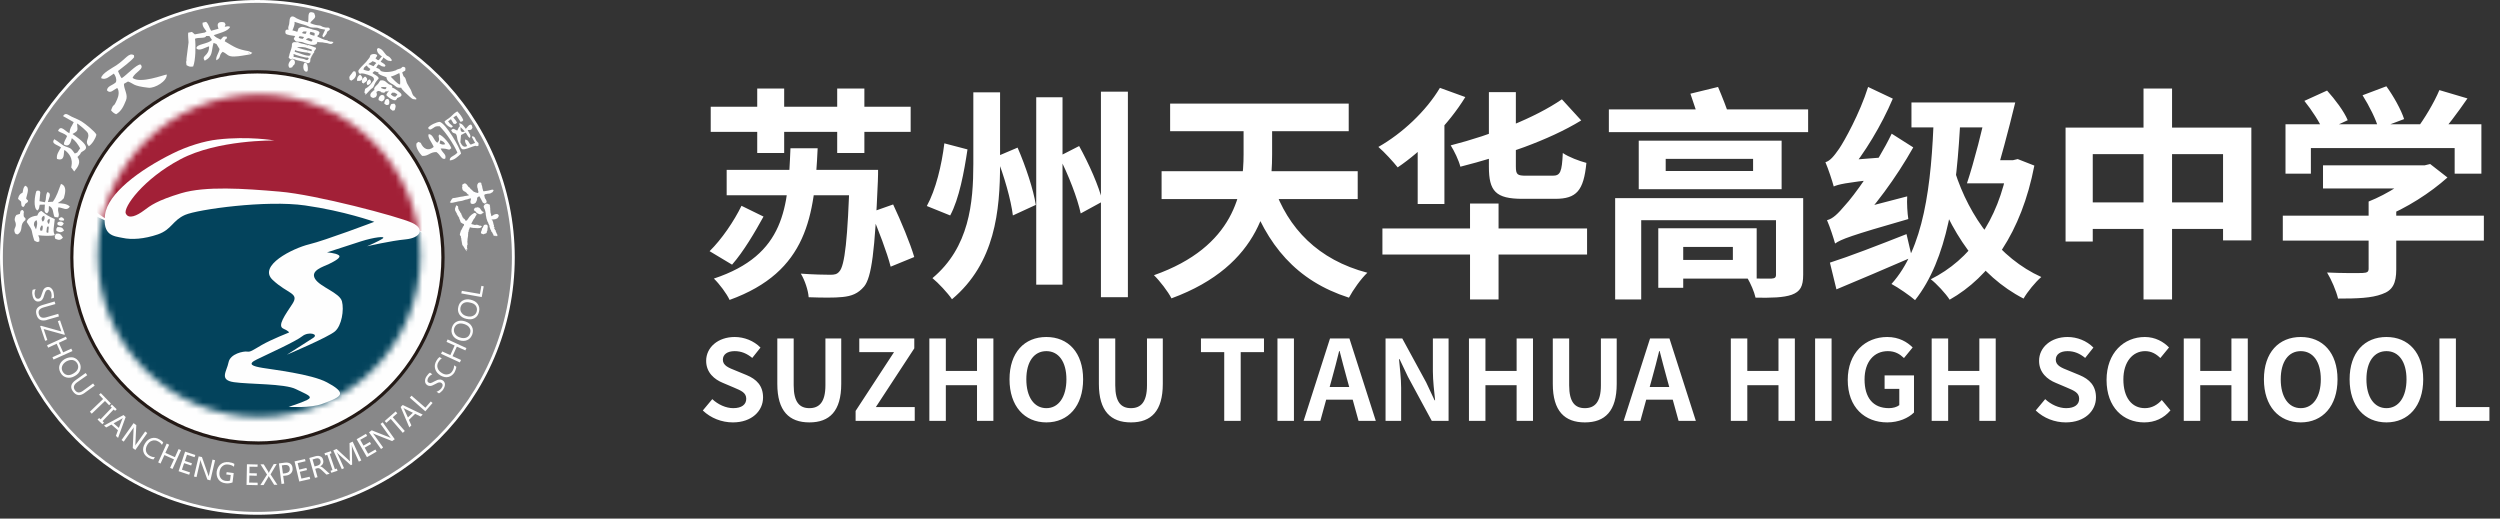 <svg width="376" height="78" viewBox="0 0 376 78" fill="none" xmlns="http://www.w3.org/2000/svg">
<rect x="0" y="0" width="376" height="78" fill="#333333" stroke="none"/>
<g clip-path="url(#clip0_6039_11)">
<path d="M75.896 47.495C80.743 26.957 68.023 6.377 47.485 1.53C26.946 -3.318 6.367 9.402 1.519 29.941C-3.328 50.479 9.392 71.059 29.93 75.906C50.469 80.754 71.048 68.034 75.896 47.495Z" fill="black"/>
<path d="M38.71 1C59.51 1 76.42 17.92 76.42 38.71C76.42 59.5 59.5 76.42 38.71 76.42C17.92 76.42 1 59.51 1 38.71C1 17.91 17.92 1 38.71 1ZM38.71 0C17.4 0 0 17.4 0 38.71C0 60.02 17.4 77.42 38.71 77.42C60.02 77.42 77.42 60.02 77.42 38.71C77.42 17.4 60.03 0 38.71 0Z" fill="white"/>
<path fill-rule="evenodd" clip-rule="evenodd" d="M38.71 76.99C59.79 76.99 76.99 59.79 76.99 38.71C76.99 17.63 59.79 0.43 38.71 0.43C17.63 0.43 0.43 17.63 0.43 38.71C0.43 59.79 17.63 76.99 38.71 76.99Z" fill="#888889"/>
<path fill-rule="evenodd" clip-rule="evenodd" d="M38.71 66.88C54.22 66.88 66.87 54.221 66.87 38.721C66.87 23.221 54.21 10.56 38.71 10.56C23.21 10.56 10.57 23.201 10.57 38.711C10.57 54.221 23.21 66.871 38.71 66.871V66.88Z" fill="#231915"/>
<path fill-rule="evenodd" clip-rule="evenodd" d="M38.709 66.391C53.959 66.391 66.379 53.971 66.379 38.721C66.379 23.471 53.959 11.051 38.709 11.051C23.459 11.051 11.039 23.481 11.039 38.711C11.039 53.941 23.479 66.381 38.709 66.381V66.391Z" fill="#FEFEFE"/>
<mask id="mask0_6039_11" style="mask-type:luminance" maskUnits="userSpaceOnUse" x="14" y="14" width="50" height="49">
<path d="M38.971 14.211C52.351 14.211 63.221 25.071 63.221 38.461C63.221 51.851 52.361 62.711 38.971 62.711C25.581 62.711 14.721 51.871 14.721 38.461C14.721 25.051 25.571 14.211 38.971 14.211Z" fill="white"/>
</mask>
<g mask="url(#mask0_6039_11)">
<path fill-rule="evenodd" clip-rule="evenodd" d="M13.172 30.64C13.172 30.64 17.112 35.25 21.282 33.65C25.472 32.06 36.102 28.59 44.312 29.67C52.502 30.77 62.422 34.65 62.422 34.65L63.942 34.83L67.882 27.63L57.002 14.42L42.462 10.58L31.602 11.82L17.962 19.85L13.202 30.64H13.172Z" fill="#A22037"/>
<path fill-rule="evenodd" clip-rule="evenodd" d="M11.871 34.62L16.731 55.36L28.441 63.3L40.601 64.06L51.431 62.71L63.221 51.43L66.561 37.12L62.711 34.5L50.501 30.94L39.421 29.6L32.491 29.94L22.611 32.61L18.261 34.29L14.251 32.44L11.871 34.62Z" fill="#03435C"/>
<path fill-rule="evenodd" clip-rule="evenodd" d="M41.23 21.119C41.23 21.119 37.39 20.449 32.75 20.979C30.72 21.199 28.14 21.999 25.96 23.089C20.94 25.569 16.22 29.109 15.8 32.279C15.39 35.449 17.1 35.509 18.44 35.779C19.78 36.079 21.67 35.959 23.75 35.249C25.84 34.519 25.93 33.159 27.84 32.319C29.75 31.489 40.04 30.059 45.89 30.899C51.76 31.729 56.3 33.359 56.3 33.359C56.3 33.359 48.9 36.169 46.48 36.749C44.06 37.339 38.73 39.959 41.01 42.099C43.29 44.249 45.06 44.029 43.98 45.699C42.88 47.369 41.68 49.009 42.6 49.419C43.51 49.829 43.47 50.009 43.47 50.009C43.47 50.009 40.83 51.049 39.38 51.879C37.92 52.729 37.67 52.959 37.16 52.879C36.67 52.799 34.62 53.179 34.37 54.509C34.11 55.849 32.91 57.149 35.18 57.479C37.42 57.809 42.82 57.679 44.49 58.519C46.16 59.349 47.21 59.639 46.2 60.149C45.2 60.639 43.41 61.189 43.41 61.189C43.41 61.189 46.72 61.409 48.47 60.739C49.32 60.409 50.81 59.929 51.09 59.399C51.39 58.829 50.4 58.159 49.18 57.509C46.84 56.249 40.91 55.579 39.48 55.329C38.06 55.089 37.06 54.799 38.65 54.049C40.24 53.279 44.53 51.329 45.46 50.569C46.39 49.819 48.02 50.239 47.09 50.829C46.16 51.419 43.15 53.349 43.15 53.349C43.15 53.349 49.39 50.709 50.39 49.829C51.39 48.959 51.77 46.619 51.43 45.319C51.09 44.019 48.12 43.169 47.38 41.929C46.63 40.669 48.62 40.119 49.47 39.709C50.3 39.299 51.44 38.709 50.93 38.369C50.44 38.039 49.18 37.959 49.18 37.959C49.18 37.959 52.49 36.879 54.32 36.289C56.17 35.699 58.14 35.439 57.55 35.879C56.96 36.289 55.21 37.039 55.21 37.039C55.21 37.039 58.77 36.209 61.02 35.999C63.28 35.779 63.95 34.409 61.95 33.499C59.94 32.569 47.48 29.269 42.05 28.819C36.62 28.349 30.89 27.969 27.25 29.059C23.61 30.159 22.64 30.909 21.64 31.659C20.64 32.409 19.34 33.039 18.92 32.109C18.51 31.199 21.52 26.929 27.13 23.959C32.72 20.989 41.26 21.129 41.26 21.129L41.23 21.119Z" fill="#FEFEFE"/>
</g>
<path fill-rule="evenodd" clip-rule="evenodd" d="M7.24 33.641C7.04 33.171 7.1 33.171 7.4 32.891C7.46 33.071 7.54 32.871 7.46 33.341C7.36 33.851 7.34 33.561 7.24 33.641ZM6.41 34.411C6.35 34.651 6.39 34.691 6.29 34.691C6.17 34.691 6.11 34.731 6.05 34.631C6.01 34.511 6.01 34.351 6.09 34.181C6.17 34.001 6.23 33.871 6.35 33.921C6.49 33.981 6.41 34.411 6.41 34.411ZM7.1 34.101C7.06 34.221 7.02 34.361 7.02 34.531C7.02 34.731 6.96 34.901 7 34.941C7.04 34.961 7.22 35.061 7.26 34.981C7.32 34.901 7.26 34.881 7.28 34.671C7.32 34.451 7.34 34.221 7.32 34.121C7.32 34.021 7.1 34.101 7.1 34.101ZM6.65 32.451C6.79 32.781 6.71 33.101 6.45 33.341C6.17 33.101 6.19 32.551 6.65 32.451ZM5.1 33.851C5.12 33.341 5.18 33.361 5.47 33.101C5.69 33.411 5.57 34.041 5.41 34.501L5.1 33.851ZM8.23 32.941C7.21 32.511 6.91 32.271 6.22 31.721C5.71 31.901 5.69 32.351 5.59 32.431C5.59 32.431 4.21 32.511 4.02 33.391C5.14 35.041 4.55 34.371 5.16 36.181L5.44 36.341L5.68 36.401L5.92 36.301V35.871L5.76 35.381C6.39 35.461 7.67 35.541 8.26 35.361C7.89 34.771 8.12 34.201 8.24 32.941H8.23Z" fill="#FEFEFE"/>
<path fill-rule="evenodd" clip-rule="evenodd" d="M5.47 28.75C5.229 29.4 4.96 31.31 5.63 31.66C5.979 31.35 5.83 31.27 5.979 30.79L6.75 30.77C6.769 31.36 6.489 31.95 7.08 32.09C7.489 31.7 7.279 31.48 7.359 30.97C8.11 31.27 7.91 32.05 8.21 32.64L8.759 32.7C9.02 32.03 8.6 32.01 8.78 31.18C9.55 31.26 10.02 31.77 10.509 31.08C10.079 30.61 9.27 30.59 8.68 30.55L9.249 30.16L9.6 29.81C9.819 29.04 10.089 27.96 9.169 27.66C8.8 28.62 8.559 29.49 7.949 30.34C7.71 30.36 7.359 30.38 7.199 30.38C7.319 29.83 7.849 29.12 7.139 28.88C6.769 29.51 7.04 29.82 6.75 30.42L5.939 30.26L6.059 28.9L5.939 28.7L5.679 28.66L5.46 28.74L5.47 28.75Z" fill="#FEFEFE"/>
<path fill-rule="evenodd" clip-rule="evenodd" d="M2.301 35.13L2.501 35.23L2.681 35.25C3.621 34.56 2.821 33.85 3.821 33.1C3.801 33 3.861 32.92 3.821 32.84C3.761 32.7 3.541 32.7 3.561 32.35C3.501 31.86 3.741 31.98 3.421 31.58C3.031 31.64 3.091 31.74 2.991 32.17L2.461 32.33C2.401 32.45 2.341 32.49 2.301 32.59C2.061 33.26 2.381 33.26 2.381 33.79C2.401 34.26 1.931 34.46 2.301 35.13Z" fill="#FEFEFE"/>
<path fill-rule="evenodd" clip-rule="evenodd" d="M3.171 30.33C3.231 30.78 3.131 31 3.501 31.14C3.991 30.69 3.461 30.86 4.191 30.37C4.171 30.29 4.231 30.21 4.211 30.17C4.171 30.03 4.071 30.13 3.931 29.84C4.071 29.15 4.541 28.17 3.771 27.93C3.471 28.3 3.491 28.5 3.401 28.97C2.971 29.17 2.811 29.42 2.711 29.91L3.161 30.32L3.171 30.33Z" fill="#FEFEFE"/>
<path fill-rule="evenodd" clip-rule="evenodd" d="M9.47 35.741C9.17 35.311 9.04 35.011 8.39 35.171L8.23 35.581L8.31 35.911C8.84 36.131 9.08 36.171 9.47 35.731V35.741Z" fill="#FEFEFE"/>
<path fill-rule="evenodd" clip-rule="evenodd" d="M8.501 34.74C8.971 34.98 9.211 35 9.621 34.7C9.441 34.19 9.171 34.15 8.641 34.15L8.501 34.35L8.461 34.57L8.501 34.75V34.74Z" fill="#FEFEFE"/>
<path fill-rule="evenodd" clip-rule="evenodd" d="M9.589 33.58C9.259 33.3 9.289 33.3 8.839 33.36L8.659 33.48L8.619 33.66L8.699 33.84C9.169 34.06 9.389 34.06 9.589 33.58Z" fill="#FEFEFE"/>
<path fill-rule="evenodd" clip-rule="evenodd" d="M9.311 33.179C9.821 33.179 9.511 33.139 9.661 32.959C9.311 32.609 9.211 32.569 8.811 32.919C8.891 32.999 8.811 33.179 9.301 33.179H9.311Z" fill="#FEFEFE"/>
<path fill-rule="evenodd" clip-rule="evenodd" d="M12.07 22.281L11.62 22.931L11.25 23.091C10.64 22.281 10.74 22.341 9.81 22.011C9.3 21.811 8.73 21.241 8.16 20.931C7.65 21.641 8.55 21.721 9.18 22.171C8.87 22.721 8.45 23.251 8.57 23.901C9.85 24.331 9.51 22.961 9.69 22.541C11.3 23.721 10.67 25.061 10.71 25.181L11.16 25.791C11.75 25.081 12.22 24.371 11.65 23.611C11.73 23.491 11.89 23.411 12 23.261C12.1 23.161 12.14 22.981 12.22 22.911C12.67 22.521 14.13 22.341 10.9 20.151C11.9 19.621 11.63 19.561 11.59 18.561C11.92 18.761 13.14 19.741 13.24 20.081C13.5 20.871 12.65 21.221 13.36 21.991C13.87 21.641 14.36 20.851 14.5 20.261C14.34 19.811 12.77 18.571 12.28 18.271C11.91 18.031 11.24 17.761 10.8 17.561C10.21 17.281 9.87 16.851 9.48 17.461L11.09 18.371C10.66 19.281 10.56 19.081 10.44 20.041C9.77 19.731 9.14 18.701 8.73 19.691C9.16 20.001 9.62 20.001 10.09 20.461C9.91 20.951 9.6 21.231 9.62 21.721C10.47 22.251 10.66 21.291 10.8 20.781C11.35 21.171 11.71 21.691 12.06 22.321L12.07 22.281Z" fill="#FEFEFE"/>
<path fill-rule="evenodd" clip-rule="evenodd" d="M17.441 12.359C16.891 12.889 16.181 12.889 16.081 13.579C16.571 14.169 17.081 13.499 17.631 13.229C17.981 13.699 17.851 14.449 17.611 14.959C16.941 16.499 17.201 15.259 16.701 16.589C16.908 16.862 17.164 17.059 17.471 17.179C18.281 16.709 18.611 15.919 18.951 15.089C19.301 14.239 18.621 13.439 18.641 12.609L19.251 12.259C20.141 12.559 19.881 12.929 22.341 13.199C23.271 13.299 25.151 12.219 25.081 11.209C24.611 11.249 21.121 12.629 19.941 11.719C20.291 10.809 21.831 10.359 21.121 9.689C20.491 9.709 19.011 11.319 18.311 11.759C18.151 11.599 18.111 11.479 18.031 11.309C17.951 11.129 17.811 10.879 17.751 10.679C18.321 10.249 19.781 9.129 20.171 8.609L20.151 8.309C19.381 7.839 18.971 8.839 17.491 9.829C16.901 10.219 15.271 11.049 15.211 11.759C15.921 12.109 16.491 11.449 17.121 11.069C17.261 11.269 17.361 11.439 17.421 11.639C17.481 11.859 17.521 12.069 17.441 12.349V12.359Z" fill="#FEFEFE"/>
<path fill-rule="evenodd" clip-rule="evenodd" d="M32.55 6.609L33.02 7.379C32.88 8.069 32.43 8.499 32.53 9.069C33.32 8.679 32.86 8.299 33.49 7.789C34.24 8.119 34.18 8.519 35.22 8.499C36.05 8.479 36.83 8.299 37.66 8.169L37.4 7.989L37.46 7.709C35.65 7.409 35.28 7.079 33.8 6.209L33.92 5.899C34.27 5.659 34.14 5.819 34.08 5.509C33.43 5.449 33.61 5.549 33.19 5.959C32.84 5.799 32.36 5.589 32.15 5.289C32.82 5.029 34.35 4.719 34.61 4.029C34.2 3.889 34.3 3.969 33.8 4.029C33.92 3.559 34.02 3.829 33.76 3.379C33.7 3.339 32.32 3.009 32.87 4.319L31.75 4.629C31.45 4.159 31.42 3.649 31 3.289L30.47 3.409C30.41 3.959 30.73 4.279 31.06 4.709L30.82 4.889L29.3 5.169L28.87 4.799L28.3 4.919C28.26 5.449 28.34 5.849 28.36 6.359L28.05 8.799C28.05 9.349 28.05 9.019 27.99 9.309L28.05 9.799C28.46 10.019 28.54 10.079 29.05 9.999C29.42 9.109 29.46 6.849 29.33 5.829C29.84 5.569 30.87 5.849 31 5.419H31.49L31.88 6.009C31.23 6.659 29.52 6.599 29.54 7.269C29.97 7.779 30.92 7.089 31.45 6.969C31.47 8.519 30.19 8.289 30.8 9.129C32.08 8.459 31.76 7.629 32.12 6.449L32.53 6.609H32.55Z" fill="#FEFEFE"/>
<path fill-rule="evenodd" clip-rule="evenodd" d="M37.67 8.171L37.95 7.951L37.47 7.721L37.41 7.991L37.67 8.171Z" fill="#FEFEFE"/>
<path fill-rule="evenodd" clip-rule="evenodd" d="M66.23 21.1C66.6 21.24 66.8 21.34 66.96 21.69C66.61 21.79 66.45 21.75 66.11 21.57L66.23 21.1ZM66.27 22.34C67.65 22.3 67.39 22.77 67.88 22.28C67.66 21.65 66.7 20.47 66.07 20.23C65.74 20.62 66.38 20.92 65.76 21.47C65.19 21.06 65.15 20.23 64.5 20.17C64.17 20.5 65.01 21.51 65.23 22.1C64.42 22.79 63.66 22.4 63.28 21.49L62.93 21.33L62.65 21.55C62.45 22.12 63.08 23.05 63.48 23.44C64.41 23.54 64.64 22.85 65.64 22.87C66.25 23.28 66.41 24.07 66.96 23.87C67.18 23.18 66.59 23.1 66.27 22.33V22.34Z" fill="#FEFEFE"/>
<path fill-rule="evenodd" clip-rule="evenodd" d="M69.91 19.759C69.28 20.059 69.24 19.579 69.26 19.109L69.91 19.759ZM70.05 19.369C69.74 18.979 69.54 18.559 69.05 18.539L69.17 19.009C68.95 19.089 68.97 19.339 68.76 19.639C68.29 19.459 68.25 19.189 67.85 19.579C68.13 20.089 68.09 19.909 68.56 20.129C68.84 20.599 68.68 20.799 68.89 21.249C69.48 22.509 69.19 22.749 70.78 22.159C72.04 21.669 71.35 22.159 71.96 21.919C72.02 21.309 71.92 21.589 71.63 21.149C71.41 20.799 71.51 20.599 71.04 20.479L70.98 20.639L71.45 21.489L70.8 21.749C70.39 21.419 70.54 21.079 69.95 20.979C69.91 21.469 70.05 21.549 70.26 21.959C69.75 22.269 69.45 21.859 69.24 21.389L69.34 20.309L70.03 19.939C70.29 20.249 70.33 20.529 70.64 20.749C70.95 20.399 70.52 20.019 70.33 19.549C70.76 19.549 70.86 19.609 71.06 19.219C70.9 18.179 70.31 19.099 70.06 19.379L70.05 19.369Z" fill="#FEFEFE"/>
<path fill-rule="evenodd" clip-rule="evenodd" d="M66.111 18.97C67.151 20.05 68.181 21.59 68.791 22.95C68.281 23.54 67.571 23.54 67.651 24.13C68.361 24.07 68.851 23.56 69.341 23.11C69.201 22.22 67.021 18.52 66.131 18.33C65.681 18.35 64.651 18.8 64.381 19.24L64.521 19.44L64.781 19.48C65.431 19.15 65.311 18.95 66.121 18.99L66.111 18.97Z" fill="#FEFEFE"/>
<path fill-rule="evenodd" clip-rule="evenodd" d="M68.77 16.75C68.38 16.97 68.12 17.22 67.81 17.54C67.46 17.87 67 18.07 66.85 18.29C67.01 18.7 67.36 18.98 67.74 19.16L67.88 19.2L68.04 19.1L68.1 18.98L67.65 18.59L67.39 18.24L67.82 17.93L68.23 18.62L68.51 18.64L68.73 18.46C68.59 18.09 68.38 17.95 68.18 17.67L68.63 17.36L69.28 18.34L69.56 18.22L69.68 18.06C69.5 17.57 69.15 17.15 68.79 16.76L68.77 16.75Z" fill="#FEFEFE"/>
<path fill-rule="evenodd" clip-rule="evenodd" d="M46.33 3.349C46.51 2.719 46.07 1.439 47.24 1.949C47.28 2.129 47.42 2.299 47.4 2.499C47.36 2.889 46.75 3.129 46.67 3.479C47.16 3.699 47.63 3.809 48.03 3.829C48.31 3.849 48.46 4.049 48.66 4.069C48.78 4.089 48.88 4.129 48.99 4.149C49.15 4.169 49.54 4.049 49.6 4.369C49.62 4.569 49.38 4.609 49.29 4.699C49.13 4.819 49.19 4.959 49.09 5.109C48.95 5.289 48.81 5.439 48.7 5.599H48.62C48.58 5.499 48.52 5.499 48.48 5.439C48.46 5.359 48.83 4.649 48.91 4.459C48.67 4.419 48.46 4.379 48.24 4.339C48.02 4.299 47.87 4.179 47.61 4.159C47.3 4.139 46.8 4.199 46.49 4.019C45.98 3.739 45.51 3.689 44.88 3.469C44.7 3.409 44.51 3.349 44.33 3.289C44.31 3.309 44.29 3.309 44.29 3.329C44.39 3.609 44.11 4.289 43.98 4.569C44.26 4.649 44.55 4.709 44.71 4.789C44.77 4.609 44.83 4.489 44.91 4.239C45.07 4.159 45.22 4.059 45.42 4.039C45.77 4.019 46.29 4.279 46.56 4.279C46.68 4.279 46.72 4.379 46.76 4.379C46.74 4.339 46.74 4.359 46.78 4.339C47.13 4.539 47.94 4.499 48.06 4.909C48.02 5.009 47.98 5.149 47.94 5.219C47.88 5.299 47.78 5.279 47.76 5.379C47.76 5.419 47.74 5.459 47.74 5.499C48.13 5.679 48.76 6.069 49.26 6.049C49.26 6.089 49.26 6.109 49.28 6.149C49.48 6.209 49.56 6.169 49.69 6.289C49.71 6.249 49.69 6.249 49.73 6.229C49.87 6.229 50.04 6.329 50.16 6.309C50.1 6.409 50.02 6.549 49.88 6.589C49.58 6.689 49.35 6.469 49.07 6.469C48.87 6.469 48.77 6.409 48.48 6.369C48.24 6.349 48.03 6.389 47.69 6.289C47.71 6.369 47.73 6.369 47.71 6.469C47.65 6.529 47.63 6.609 47.55 6.649C47.12 6.949 45.9 6.529 45.42 6.319C45.12 6.299 44.83 6.259 44.53 6.239C44.37 6.159 44.29 5.959 44.18 5.869C44.22 5.689 44.34 5.559 44.4 5.419C43.97 5.359 43.14 5.259 42.98 5.069C42.88 4.949 42.94 4.719 42.92 4.639C42.96 4.599 43.02 4.539 43.04 4.479C43.16 4.479 43.3 4.459 43.43 4.439V4.419C43.25 4.259 43.41 3.909 43.49 3.629C43.57 3.239 43.47 2.509 43.96 2.469C44.2 2.449 44.43 2.669 44.63 2.769C45.16 3.029 45.75 3.219 46.32 3.359L46.33 3.349ZM47.08 4.489C47.08 4.489 47.04 4.509 47.02 4.529C47.02 4.529 47.033 4.536 47.06 4.549V4.509C47.06 4.509 47.08 4.509 47.1 4.529C47.1 4.509 47.1 4.489 47.08 4.489ZM47.16 4.529V4.569C47.16 4.569 47.18 4.569 47.16 4.529ZM46.71 4.789C46.61 4.869 46.55 5.099 46.61 5.159C46.63 5.179 47.18 5.399 47.3 5.359C47.3 5.219 47.36 5.049 47.3 4.969C47.12 4.849 46.91 4.869 46.71 4.789ZM46.06 4.729H45.65C45.57 4.809 45.49 4.869 45.41 4.949V4.969C45.61 5.049 45.84 5.109 46 5.069C46.06 4.929 46.08 4.829 46.12 4.739H46.06V4.729ZM46.43 5.719C46.25 5.759 46.12 5.799 46.02 5.979C46.33 6.019 46.65 6.279 46.89 6.219C46.93 6.139 46.97 6.079 47.01 5.999H47.03C46.83 5.899 46.64 5.819 46.44 5.719H46.43ZM45.62 5.539C45.44 5.539 44.99 5.339 44.99 5.539C44.95 5.599 44.93 5.639 44.93 5.699C45.17 5.799 45.32 5.819 45.54 5.839C45.6 5.759 45.66 5.699 45.72 5.579C45.7 5.559 45.68 5.559 45.64 5.559C45.64 5.559 45.633 5.553 45.62 5.539ZM44.79 6.329C45.14 6.549 45.46 6.549 45.87 6.659V6.679H45.99C45.99 6.679 45.99 6.719 45.97 6.739C46.03 6.739 46.01 6.719 46.05 6.759C46.03 6.779 46.03 6.799 46.03 6.799H46.07C46.07 6.739 46.05 6.739 46.03 6.699C46.13 6.699 46.23 6.759 46.31 6.759L46.25 6.879C46.25 6.879 46.29 6.899 46.31 6.899C46.31 6.859 46.33 6.799 46.35 6.759C46.78 6.899 47.14 7.019 47.53 7.189C47.55 7.499 47.29 7.519 47.23 7.799C47.29 7.839 47.29 7.819 47.25 7.879C47.05 8.079 46.92 8.429 46.76 8.709C46.6 8.949 46.74 9.279 46.58 9.379C46.52 9.459 46.36 9.539 46.23 9.499C46.01 9.339 44.99 9.109 44.64 9.049C44.42 8.969 44.21 8.889 43.99 8.829C43.87 8.869 43.77 8.889 43.66 8.929C43.58 8.789 43.46 8.729 43.38 8.599C43.44 8.579 43.42 8.619 43.44 8.539C43.46 8.499 43.46 8.479 43.48 8.459C43.42 8.419 43.44 8.459 43.42 8.399C43.44 8.399 43.46 8.419 43.48 8.439C43.5 8.109 43.83 7.419 43.89 6.999C43.91 6.759 43.87 6.529 44.05 6.409C44.27 6.249 44.58 6.409 44.8 6.329H44.79ZM45.93 7.139C45.75 7.119 45.6 7.099 45.44 7.079C45.2 7.059 44.99 7.099 44.75 7.099C44.75 7.119 44.73 7.139 44.73 7.159C45.38 7.339 45.91 7.529 46.52 7.609C46.64 7.649 46.76 7.689 46.87 7.709C46.87 7.629 46.89 7.549 46.89 7.469L46.87 7.449C46.56 7.349 46.24 7.249 45.93 7.139ZM46.26 7.609C46.24 7.669 46.26 7.629 46.26 7.689H46.28C46.28 7.689 46.32 7.689 46.34 7.709V7.669C46.34 7.669 46.28 7.629 46.26 7.609ZM47.01 8.099L46.99 8.119C46.99 8.119 47.01 8.139 47.01 8.159V8.099ZM46.75 8.079C46.65 8.059 46.3 7.919 46.26 7.919C45.89 7.899 44.63 7.699 44.39 7.529H44.37C44.35 7.629 44.35 7.709 44.33 7.789C44.82 7.889 46.26 8.559 46.63 8.339C46.67 8.259 46.71 8.179 46.75 8.079ZM46.93 8.259L46.91 8.279C46.91 8.279 46.93 8.279 46.93 8.259ZM46.91 8.299C46.87 8.359 46.85 8.419 46.81 8.479C46.81 8.479 46.817 8.486 46.83 8.499L46.85 8.479C46.87 8.419 46.89 8.359 46.91 8.299ZM46.69 8.729C46.69 8.729 46.67 8.769 46.67 8.789L46.69 8.769V8.729ZM46.26 8.649C46.02 8.749 44.47 8.279 44.17 8.119C44.17 8.119 44.157 8.133 44.13 8.159C44.21 8.259 44.15 8.439 44.15 8.549C44.68 8.609 45.11 8.789 45.61 8.849C45.85 8.889 46.08 9.109 46.26 9.009C46.3 8.989 46.48 8.809 46.42 8.749C46.36 8.689 46.32 8.669 46.26 8.649ZM44 8.889C44.37 9.029 44.45 9.399 44.26 9.719C44.22 9.799 44.12 9.819 44.08 9.879C44.04 9.959 43.98 10.039 43.94 10.119C43.82 10.159 43.7 10.199 43.57 10.219C43.18 9.869 43.47 9.289 43.83 8.939C43.91 8.939 43.95 8.939 44.01 8.899L44 8.889ZM45.89 9.419C45.97 9.459 46.05 9.499 46.13 9.539C46.27 9.719 46.41 10.519 46.21 10.739C46.17 10.759 46.13 10.759 46.09 10.779C45.52 10.779 45.52 9.719 45.81 9.439C45.83 9.419 45.85 9.419 45.89 9.419Z" fill="#FEFEFE"/>
<path fill-rule="evenodd" clip-rule="evenodd" d="M56.57 10.181C56.75 10.261 56.96 10.301 57.12 10.461C57.18 10.541 57.22 10.601 57.28 10.681C57.95 10.981 59.03 10.781 59.58 10.561C59.66 10.421 60.11 10.361 60.29 10.281C60.37 10.201 60.45 10.121 60.53 10.061C60.63 10.021 60.83 10.081 60.92 10.141C61 10.301 60.98 10.441 60.94 10.631C60.78 10.731 60.59 10.791 60.49 10.911C60.57 11.091 60.63 11.281 60.69 11.461C60.77 11.561 60.89 11.621 60.95 11.741C61.07 12.001 61.13 12.391 61.25 12.591C61.41 12.921 61.58 13.121 61.76 13.461C61.9 13.721 61.96 14.051 62.13 14.331C62.23 14.471 62.54 14.661 62.64 14.861C62.62 14.901 62.6 14.921 62.58 14.961C62.42 14.941 62.27 14.921 62.11 14.901C61.97 14.861 61.68 14.601 61.52 14.451C61.19 14.141 60.44 13.511 60.34 13.191C60.14 13.191 59.93 13.211 59.73 13.131C59.57 13.071 59.3 12.801 59.1 12.701C58.63 12.461 58.16 12.131 58.12 11.621C57.73 11.441 57.31 11.381 56.9 11.071C56.92 11.031 56.9 10.951 56.92 10.891C56.72 10.851 56.57 10.791 56.37 10.691C56.29 10.731 55.96 10.931 56.06 11.021C56.26 11.201 56.97 11.471 56.95 11.811C56.81 11.951 56.44 12.381 56.32 12.721C56.24 12.881 56.24 13.021 56.06 13.211C55.96 13.271 55.86 13.351 55.76 13.431C55.5 13.691 55.27 13.961 55.01 14.221C54.99 14.221 55.01 14.221 54.97 14.241C54.91 14.161 54.95 14.161 54.95 14.081C54.97 14.081 54.97 14.061 54.99 14.061C54.97 14.061 54.97 14.041 54.97 14.041C54.87 14.041 54.83 14.001 54.81 13.901C54.85 13.721 54.89 13.551 54.91 13.371C54.91 13.371 55.28 13.131 55.34 13.091C55.73 12.741 55.99 12.401 56.25 12.031C56.23 11.931 56.23 11.731 56.15 11.661C55.93 11.381 54.67 11.011 54.42 11.031C54.32 11.051 54.24 11.071 54.16 11.091C53.94 11.051 53.88 10.761 53.9 10.621C54.1 10.251 54.59 9.811 54.96 9.421C55.16 9.241 55.33 8.931 55.51 8.751C55.69 8.591 55.61 8.321 55.82 8.221C56.04 8.101 56.49 8.041 56.73 8.301C56.71 8.481 56.59 8.611 56.47 8.771C56.61 8.911 56.84 9.081 56.94 9.051C57.12 8.911 57.27 8.621 57.45 8.501C56.98 8.171 56.68 7.891 56.7 7.361C56.76 7.321 56.84 7.261 56.9 7.221C57.53 7.381 57.69 7.831 58.06 8.241C58.18 8.381 58.34 8.441 58.43 8.481C58.69 8.621 58.8 8.851 58.94 9.031C58.9 9.111 58.9 9.151 58.84 9.171C58.74 9.231 58.7 9.151 58.6 9.151C58.17 9.151 58.03 8.841 57.62 8.641C57.62 8.921 57.4 8.991 57.25 9.291C57.29 9.311 57.33 9.331 57.37 9.351C57.59 9.491 57.9 9.651 57.98 9.861C57.92 9.981 57.9 10.001 57.82 10.041C57.68 10.001 57.56 9.981 57.43 9.961C57.27 9.861 57.1 9.781 56.94 9.681C56.72 9.841 56.72 9.961 56.57 10.211V10.181ZM60.05 10.991C59.62 11.211 59.22 11.401 58.79 11.521V11.561C59.05 11.781 59.79 12.681 60.15 12.701C60.15 12.701 60.15 12.721 60.17 12.721C60.23 12.541 60.17 11.131 60.05 10.991ZM56.41 9.341C56.29 9.301 56.15 9.261 56.04 9.201C55.92 9.281 55.82 9.361 55.71 9.461C55.71 9.421 55.73 9.441 55.69 9.421C55.61 9.501 55.47 9.561 55.41 9.661C55.67 9.701 55.94 9.881 56.18 9.961C56.32 9.801 56.44 9.591 56.59 9.511C56.59 9.491 56.57 9.491 56.57 9.471C56.53 9.431 56.47 9.391 56.41 9.351V9.341ZM55.17 9.851C54.89 10.011 54.68 10.161 54.68 10.461V10.481C54.88 10.561 55.33 10.701 55.51 10.661C55.57 10.561 55.63 10.481 55.71 10.381C55.45 10.161 55.3 10.141 55.18 9.851H55.17ZM58.77 12.761C58.89 12.841 58.97 12.881 59.01 12.981C58.95 13.081 58.99 13.101 58.99 13.181C59.25 13.201 60.39 14.011 60.37 14.201C60.51 14.551 59.82 14.671 59.7 14.771C59.78 14.871 59.56 14.971 59.54 15.051C59.19 15.231 58.32 14.601 58.1 14.301C58.16 14.041 58.32 13.931 58.47 13.671V13.651H58.41C58.25 13.831 58.19 13.711 58.02 13.731C57.94 13.811 57.84 13.891 57.76 13.971C57.6 13.891 57.48 13.931 57.37 13.891C57.33 13.851 57.29 13.811 57.25 13.771C57.09 13.691 56.97 13.691 56.84 13.671C56.76 13.771 56.7 13.791 56.6 13.831C56.7 14.141 56.76 14.301 56.5 14.621C56.44 14.641 56.38 14.641 56.32 14.641C56.32 14.701 56.34 14.661 56.3 14.721C56.2 14.701 56.12 14.741 56.06 14.721C55.96 14.681 55.88 14.601 55.78 14.581C55.6 14.251 55.72 13.991 56.06 13.731C56.2 13.631 56.16 13.571 56.3 13.571C56.3 13.471 56.3 13.391 56.28 13.291C56.4 13.011 56.63 12.841 56.79 12.681C56.99 12.501 57.03 12.271 57.22 12.091C57.38 12.111 57.52 12.051 57.67 12.111C58.12 12.231 58.32 12.701 58.75 12.761H58.77ZM59.64 14.101C59.54 14.041 59.44 13.981 59.34 13.941C59.22 13.921 59.1 13.941 58.99 13.941C58.91 14.041 58.81 14.121 58.79 14.221C59.01 14.401 59.16 14.551 59.46 14.551C59.58 14.451 59.7 14.331 59.77 14.201C59.71 14.161 59.67 14.141 59.63 14.101H59.64ZM58.07 13.101C57.79 13.161 57.54 12.981 57.28 13.181C57.3 13.201 57.32 13.241 57.36 13.261C57.64 13.341 57.73 13.441 57.99 13.401C58.07 13.301 58.13 13.221 58.11 13.141C58.09 13.121 58.09 13.101 58.07 13.101ZM55.63 11.941C55.96 12.351 55.75 12.611 55.32 12.811C54.97 12.611 55.24 11.961 55.63 11.941ZM55 11.551C55.1 11.671 55.24 11.811 55.22 11.941C55.26 12.221 54.87 12.391 54.63 12.571C54.57 12.471 54.59 12.451 54.49 12.491C54.47 12.471 54.45 12.471 54.45 12.451C54.45 12.411 54.47 12.371 54.49 12.311H54.41C54.45 12.211 54.41 12.151 54.43 12.051C54.49 11.871 54.73 11.641 54.84 11.541H55V11.551ZM54.17 11.221C54.48 11.481 54.7 11.911 54.23 12.131C54.07 12.191 53.9 12.131 53.74 12.191C53.6 11.881 53.84 11.361 54.17 11.231V11.221ZM53.42 10.731C53.77 11.321 53.36 11.911 52.77 12.151C52.75 12.111 52.75 12.091 52.75 12.051C52.71 12.051 52.65 12.031 52.61 12.031C52.45 11.521 52.57 11.481 52.89 11.071C52.99 10.931 53.09 10.761 53.2 10.721C53.28 10.721 53.34 10.741 53.42 10.741V10.731ZM57.75 14.371C57.97 14.741 57.81 15.101 57.42 15.261C57.22 15.181 57.14 15.181 56.95 15.061C56.87 14.751 57.13 14.291 57.48 14.271C57.58 14.311 57.68 14.331 57.76 14.371H57.75ZM58.36 14.881C58.58 15.041 58.64 15.471 58.46 15.731C58.32 15.791 58.24 15.811 58.09 15.791C57.97 15.671 57.85 15.691 57.79 15.531C57.87 15.331 57.87 15.001 58.14 14.901C58.22 14.901 58.28 14.881 58.36 14.881ZM59.3 15.591C59.65 15.891 59.46 16.201 59.36 16.571C59.26 16.591 59.16 16.651 59.06 16.651C58.98 16.571 58.71 16.431 58.67 16.321C58.57 16.141 58.73 15.891 58.81 15.691C59.01 15.591 59.12 15.611 59.3 15.591Z" fill="#FEFEFE"/>
<path fill-rule="evenodd" clip-rule="evenodd" d="M71.88 29.029C71.82 29.029 71.8 29.009 71.72 28.989C71.56 28.929 71.56 28.989 71.42 28.889C71.36 28.849 71.36 28.869 71.3 28.869C71.22 28.829 71.2 28.769 71.14 28.729L70.96 28.569C70.9 28.529 70.94 28.509 70.78 28.409C70.74 28.389 70.72 28.349 70.7 28.289C70.62 28.149 70.52 28.229 70.37 27.979C70.27 27.799 70.27 27.859 70.17 27.719C70.07 27.599 69.87 27.519 69.74 27.639C69.62 27.739 69.58 27.679 69.52 27.819C69.48 27.919 69.56 27.939 69.54 28.039C69.52 28.099 69.54 28.099 69.5 28.159C69.48 28.239 69.54 28.399 69.56 28.469C69.58 28.569 69.56 28.569 69.64 28.629L69.7 28.689C69.76 28.769 69.82 28.769 69.9 28.809C69.94 28.829 69.96 28.829 69.98 28.849C70.02 28.869 70 28.869 70.04 28.909C70.06 28.929 70.08 28.929 70.1 28.949C70.16 28.969 70.14 28.989 70.2 29.049C70.22 29.069 70.22 29.089 70.24 29.109C70.3 29.169 70.34 29.229 70.42 29.269C70.48 29.289 70.48 29.249 70.54 29.369C70.21 29.469 69.97 29.449 69.63 29.549C69.49 29.589 69.35 29.569 69.2 29.609C69 29.649 68.59 29.749 68.39 29.769L68.19 29.789C68.13 29.789 68.17 29.769 68.11 29.809C68.01 29.869 67.97 29.889 67.93 29.989C67.87 30.109 67.87 30.049 67.81 30.209C67.79 30.309 67.69 30.329 67.65 30.389C67.69 30.469 67.87 30.509 67.96 30.509C67.98 30.489 68 30.489 68.04 30.489C68.16 30.469 68.22 30.469 68.34 30.429C68.46 30.389 68.42 30.409 68.54 30.389C68.6 30.389 68.7 30.329 68.76 30.329C68.82 30.309 68.86 30.329 68.94 30.289L69.35 30.229C69.53 30.229 69.94 30.029 70.1 30.009H70.18C70.26 29.989 70.3 29.969 70.4 29.949C70.5 29.909 70.56 29.869 70.62 29.869C70.7 29.849 70.76 29.829 70.84 29.829C70.84 29.909 70.8 29.889 70.82 29.989C70.82 30.069 70.8 30.089 70.78 30.149V30.189C70.78 30.189 70.76 30.189 70.76 30.209C70.74 30.289 70.78 30.169 70.76 30.229C70.72 30.309 70.78 30.429 70.78 30.509C70.8 30.669 70.9 30.629 71.06 30.669C71.16 30.689 71.12 30.689 71.24 30.649C71.4 30.609 71.3 30.669 71.42 30.569C71.46 30.529 71.54 30.509 71.56 30.469L71.7 30.169C71.76 30.049 71.72 30.089 71.72 30.009C71.74 29.949 71.8 29.969 71.76 29.889C71.7 29.749 71.8 29.689 71.92 29.609L72.08 29.509C72.14 29.549 72.28 29.859 72.36 29.979L72.52 30.289C72.62 30.489 72.56 30.429 72.74 30.549C72.9 30.649 72.94 30.629 73.09 30.529C73.21 30.429 73.21 30.309 73.15 30.179C73.07 29.919 73.07 30.039 72.99 29.899C72.97 29.839 72.93 29.759 72.91 29.719L72.83 29.349C72.91 29.269 72.87 29.249 72.99 29.209L73.29 29.149C73.41 29.129 73.41 29.109 73.53 29.129C73.71 29.129 73.53 29.089 73.77 29.089C73.85 28.989 74.05 28.969 74.1 28.869C74.15 28.769 74.22 28.709 74.24 28.589C74.16 28.549 74.2 28.549 74.1 28.529C73.96 28.509 73.8 28.589 73.67 28.609L73.43 28.669C73.27 28.709 73.08 28.709 72.9 28.749C72.8 28.769 72.76 28.789 72.7 28.749C72.68 28.749 72.66 28.749 72.66 28.669L72.56 28.299C72.52 28.239 72.54 28.219 72.54 28.139C72.54 28.039 72.4 27.709 72.4 27.689C72.4 27.609 72.44 27.709 72.4 27.609C72.34 27.409 72.36 27.489 72.16 27.449C72.12 27.449 72.08 27.449 72.02 27.469C71.84 27.569 71.92 27.589 71.84 27.689C71.72 27.849 71.8 27.809 71.78 27.949C71.74 28.229 71.86 28.279 71.86 28.399L71.9 28.639C71.94 28.819 72 28.839 71.9 29.029H71.88Z" fill="#FEFEFE"/>
<path fill-rule="evenodd" clip-rule="evenodd" d="M71.56 33.81L71.46 33.85C71.36 33.81 71.44 33.79 71.3 33.83C71.26 33.79 71.28 33.83 71.28 33.77C71.18 33.83 71.16 33.81 71.16 33.73C71.08 33.79 71.08 33.75 71.02 33.73C70.98 33.71 70.94 33.71 70.88 33.69L70.92 33.59C70.92 33.59 70.94 33.53 70.96 33.49L71.22 33C71.22 33 71.24 32.98 71.26 32.96C71.28 32.94 71.28 32.92 71.3 32.9L71.44 32.72C71.44 32.72 71.44 32.68 71.48 32.62C71.58 32.4 71.52 32.52 71.6 32.42C71.64 32.38 71.62 32.38 71.66 32.32C71.68 32.28 71.7 32.28 71.68 32.22C71.68 32.22 71.673 32.206 71.66 32.18L71.64 32.14C71.64 32.14 71.48 32.02 71.42 32.02C71.36 32.02 71.32 32.02 71.28 32.06L71.22 32.1H71.2C71.2 32.1 71.2 32.12 71.18 32.12H71.16C71.08 32.2 71.04 32.2 70.94 32.28C70.86 32.34 70.78 32.44 70.68 32.52C70.64 32.56 70.64 32.58 70.6 32.62L70.21 33.17C70.09 33.19 70.07 33.17 70.01 33.15C69.95 33.19 70.01 33.21 69.93 33.17C69.93 33.13 69.95 33.13 69.99 33.11L69.93 33.03C69.91 32.97 69.83 32.93 69.79 32.89L69.73 32.85H69.69C69.67 32.79 69.67 32.81 69.71 32.77C69.61 32.75 69.69 32.77 69.63 32.71C69.57 32.65 69.59 32.69 69.53 32.65C69.53 32.57 69.57 32.49 69.49 32.43C69.45 32.39 69.49 32.45 69.45 32.39L69.41 32.29C69.41 32.29 69.39 32.23 69.39 32.21C69.37 32.07 69.35 32.11 69.27 32.01C69.21 31.93 69.17 31.85 69.15 31.77C69.13 31.71 69.05 31.71 69.01 31.59C68.99 31.53 68.99 31.51 68.97 31.45C68.93 31.35 68.89 31.41 68.91 31.25C68.93 31.13 68.89 30.94 68.73 30.95C68.73 30.91 68.75 30.89 68.71 30.85C68.63 30.89 68.55 31.05 68.51 31.13C68.49 31.17 68.47 31.23 68.47 31.29C68.43 31.39 68.41 31.35 68.43 31.47C68.49 31.65 68.41 31.73 68.55 31.82C68.59 31.86 68.57 31.82 68.59 31.88C68.61 31.96 68.63 32.06 68.73 32.08C68.67 32.18 68.69 32.16 68.73 32.26L68.79 32.24C68.79 32.3 68.81 32.26 68.77 32.3L68.79 32.32C68.83 32.38 68.81 32.36 68.85 32.42C68.87 32.46 68.87 32.48 68.91 32.52C68.97 32.56 68.87 32.58 69.01 32.64C69.01 32.7 68.99 32.74 69.09 32.76L69.05 32.82C69.11 32.88 69.07 32.88 69.09 32.94C69.13 33 69.15 33 69.17 33.08L69.27 33.38C69.29 33.46 69.31 33.46 69.37 33.5L69.45 33.54C69.55 33.64 69.51 33.58 69.61 33.64L69.77 33.7C69.79 33.78 69.81 33.84 69.77 33.9C69.73 33.98 69.73 34 69.65 34.06C69.61 34.12 69.61 34.14 69.59 34.2L69.41 34.55C69.41 34.55 69.39 34.57 69.37 34.61C69.35 34.67 69.37 34.63 69.33 34.67C69.25 34.75 69.31 34.69 69.31 34.77C69.31 34.79 69.27 34.81 69.25 34.87L69.23 35.01C69.23 35.01 69.09 35.29 69.21 35.42L69.31 35.52C69.33 35.58 69.33 35.68 69.33 35.72C69.33 35.82 69.31 35.74 69.35 35.78C69.41 35.86 69.37 35.86 69.37 35.92C69.37 36.08 69.47 36.39 69.47 36.47C69.47 36.53 69.45 36.53 69.49 36.61C69.53 36.71 69.51 36.67 69.51 36.77C69.53 36.87 69.61 36.95 69.67 37.01L69.77 37.17C69.81 37.25 69.75 37.17 69.79 37.23C69.83 37.27 69.85 37.25 69.87 37.31C69.89 37.43 69.97 37.47 70.03 37.57C70.03 37.59 70.03 37.61 70.05 37.63C70.09 37.65 70.09 37.63 70.13 37.63C70.15 37.69 70.15 37.77 70.19 37.81V37.77L70.21 37.71C70.21 37.61 70.23 37.71 70.19 37.49C70.15 37.51 70.19 37.49 70.15 37.55L70.13 37.47C70.23 37.47 70.13 37.43 70.29 37.45C70.25 37.51 70.23 37.45 70.23 37.51C70.27 37.55 70.23 37.53 70.27 37.53H70.31L70.25 37.27C70.25 37.21 70.23 37.17 70.23 37.11C70.23 37.05 70.21 37.07 70.29 37.05C70.25 36.99 70.27 36.97 70.25 36.87H70.27L70.29 36.85C70.33 36.81 70.33 36.75 70.33 36.69C70.31 36.63 70.29 36.63 70.31 36.57C70.31 36.49 70.33 36.53 70.27 36.49C70.35 36.43 70.29 36.43 70.29 36.35C70.31 36.25 70.27 36.27 70.31 36.17C70.33 36.09 70.31 36.07 70.31 35.99L70.35 35.75C70.39 35.59 70.37 35.55 70.39 35.44C70.39 35.4 70.41 35.38 70.41 35.34C70.41 35.3 70.37 35.24 70.39 35.16C70.41 35.1 70.41 35.14 70.45 35.08L70.39 35.04C70.45 34.98 70.41 34.92 70.47 34.84C70.53 34.72 70.45 34.72 70.51 34.62L70.59 34.42C70.63 34.36 70.61 34.36 70.63 34.3C70.67 34.22 70.65 34.3 70.65 34.2C70.71 34.18 70.73 34.2 70.77 34.2L70.99 34.26C70.99 34.26 71.05 34.26 71.07 34.24C71.11 34.32 71.13 34.28 71.23 34.28H71.29L71.82 34.32C71.94 34.32 72.04 34.32 72.15 34.3C72.29 34.26 72.39 34.2 72.48 34.08C72.44 34.02 72.42 34 72.34 33.96H72.32C72.32 33.96 72.32 33.96 72.28 33.94C72.14 33.94 72.2 33.96 72.02 33.9C71.98 33.88 72 33.88 71.96 33.86C71.86 33.84 71.76 33.78 71.65 33.8C71.59 33.8 71.59 33.82 71.55 33.78L71.56 33.81Z" fill="#FEFEFE"/>
<path fill-rule="evenodd" clip-rule="evenodd" d="M73.87 32.569C73.95 32.329 73.71 32.039 73.75 31.679C73.75 31.539 73.71 31.639 73.73 31.419C73.73 31.319 73.73 31.259 73.69 31.199C73.71 31.159 73.71 31.179 73.75 31.139C73.69 31.039 73.63 31.039 73.67 30.919C73.69 30.879 73.71 30.859 73.69 30.819C73.65 30.779 73.61 30.759 73.57 30.739C73.53 30.719 73.51 30.739 73.47 30.719C73.37 30.659 73.43 30.639 73.31 30.639C73.21 30.619 73.17 30.599 73.09 30.659L72.97 30.719C72.87 30.779 72.85 30.839 72.79 30.919C72.65 31.079 72.87 31.389 72.93 31.549C72.99 31.709 73.01 31.879 73.05 32.039C73.05 32.139 73.05 32.219 73.07 32.339C73.13 32.559 73.11 32.639 73.17 32.869C73.19 32.969 73.27 33.129 73.27 33.149C73.27 33.209 73.27 33.129 73.27 33.189C73.29 33.269 73.33 33.309 73.35 33.369C73.39 33.469 73.47 33.449 73.41 33.569C73.59 33.689 73.43 33.669 73.59 33.899C73.67 33.999 73.63 33.919 73.61 34.019C73.59 34.119 73.73 34.319 73.73 34.409C73.75 34.529 73.83 34.569 73.85 34.629L73.87 34.729C73.91 34.809 73.87 34.709 73.89 34.769L73.91 34.849C73.95 34.929 73.97 34.849 74.01 34.929C74.03 34.949 74.03 34.969 74.05 35.009C74.09 35.089 74.03 35.029 74.11 35.129C74.21 35.249 74.21 35.389 74.23 35.429L74.37 35.469H74.41C74.41 35.469 74.43 35.489 74.49 35.469C74.49 35.529 74.47 35.509 74.49 35.569C74.53 35.529 74.53 35.429 74.61 35.429C74.65 35.489 74.61 35.469 74.61 35.509C74.75 35.469 74.63 35.529 74.75 35.529C74.83 35.489 74.79 35.429 74.81 35.369C74.81 35.249 74.71 35.169 74.69 35.109C74.67 35.069 74.69 35.109 74.69 35.049L74.63 35.029V35.009H74.65C74.65 35.009 74.65 35.049 74.67 34.989C74.67 34.889 74.59 35.009 74.59 34.889L74.55 34.789C74.61 34.729 74.55 34.709 74.51 34.589C74.45 34.629 74.51 34.609 74.43 34.649C74.39 34.489 74.49 34.649 74.45 34.449L74.37 34.469C74.37 34.469 74.37 34.449 74.35 34.409C74.31 34.269 74.39 34.329 74.39 34.249C74.39 34.169 74.37 34.189 74.33 34.229C74.33 34.149 74.37 34.189 74.35 34.109L74.31 34.129C74.31 34.129 74.29 34.149 74.27 34.089C74.27 34.049 74.27 33.989 74.29 33.949C74.31 33.869 74.31 33.929 74.27 33.829C74.23 33.709 74.21 33.789 74.21 33.669C74.23 33.629 74.23 33.689 74.19 33.589L74.15 33.369C74.11 33.309 74.15 33.269 74.07 33.269C74.11 33.129 74.01 33.089 73.91 32.989C74.07 32.989 74.07 33.049 74.26 32.989C74.38 32.949 74.34 32.989 74.42 32.989C74.5 32.989 74.48 32.969 74.52 32.949C74.58 32.929 74.72 32.889 74.78 32.849C74.84 32.809 74.84 32.769 74.88 32.729C75 32.589 74.94 32.689 74.98 32.529C75 32.489 75 32.509 75.02 32.469C75.02 32.389 74.98 32.309 74.92 32.269L74.9 32.249L74.88 32.229C74.76 32.169 74.68 32.169 74.51 32.209L74.27 32.289C74.27 32.289 74.21 32.369 74.15 32.389C74.05 32.429 73.97 32.489 73.87 32.529V32.569Z" fill="#FEFEFE"/>
<path fill-rule="evenodd" clip-rule="evenodd" d="M73.31 34.719L73.27 34.639C73.35 34.579 73.31 34.639 73.31 34.519L73.33 34.339C73.33 34.339 73.35 34.239 73.35 34.199C73.39 34.059 73.33 34.059 73.33 33.959C73.31 33.859 73.37 33.959 73.25 33.839C73.21 33.799 73.23 33.799 73.19 33.799C73.15 33.779 73.11 33.779 73.07 33.779H73.05C73.05 33.779 72.87 33.799 72.81 33.839C72.75 33.879 72.69 34.039 72.67 34.099C72.67 34.099 72.656 34.119 72.63 34.159C72.63 34.159 72.63 34.219 72.61 34.259C72.55 34.379 72.53 34.219 72.49 34.459L72.47 34.559V34.579L72.45 34.619V34.639C72.35 34.859 72.25 35.029 72.43 35.149C72.51 35.189 72.45 35.169 72.51 35.169H72.53C72.59 35.189 72.55 35.169 72.61 35.209C72.71 35.289 72.81 35.189 72.87 35.169C73.01 35.129 73.07 35.129 73.17 35.049C73.27 34.949 73.15 34.789 73.31 34.719Z" fill="#FEFEFE"/>
<path fill-rule="evenodd" clip-rule="evenodd" d="M71.27 31.589C71.43 31.689 71.29 31.629 71.37 31.709C71.45 31.789 71.57 31.809 71.55 31.809L71.57 31.849C71.67 32.029 71.77 32.089 71.96 32.159L72.08 32.199C72.14 32.219 72.2 32.279 72.34 32.199C72.38 32.219 72.36 32.219 72.4 32.259V32.219C72.44 32.119 72.44 32.199 72.48 32.099C72.54 32.099 72.5 32.119 72.58 32.099C72.62 32.039 72.62 32.059 72.64 31.999L72.76 31.979C72.74 31.839 72.64 31.839 72.54 31.799L72.52 31.779C72.42 31.719 72.48 31.699 72.34 31.559C72.26 31.479 72.26 31.379 72.14 31.299C72.1 31.259 72.1 31.219 71.86 31.179C71.76 31.159 71.8 31.159 71.74 31.199C71.54 31.279 71.66 31.139 71.46 31.259C71.24 31.399 71.4 31.339 71.32 31.459C71.28 31.519 71.26 31.539 71.26 31.579L71.27 31.589Z" fill="#FEFEFE"/>
<path d="M5.37 43.48C5.29 43.6 5.25 43.74 5.23 43.89C5.19 44.07 5.19 44.22 5.23 44.36C5.29 44.79 5.49 44.97 5.8 44.93C5.88 44.91 5.96 44.87 6.02 44.81C6.08 44.75 6.12 44.67 6.16 44.59C6.2 44.49 6.26 44.33 6.34 44.08C6.44 43.75 6.54 43.53 6.65 43.41C6.77 43.29 6.91 43.21 7.08 43.17C7.34 43.13 7.55 43.19 7.73 43.37C7.93 43.57 8.04 43.8 8.08 44.12C8.14 44.42 8.14 44.65 8.1 44.81L7.67 44.89C7.77 44.67 7.79 44.44 7.73 44.14C7.71 43.96 7.63 43.81 7.53 43.71C7.43 43.61 7.31 43.57 7.18 43.59C7.06 43.61 6.96 43.67 6.9 43.77C6.82 43.87 6.76 44.07 6.66 44.36C6.58 44.69 6.46 44.93 6.35 45.07C6.23 45.21 6.07 45.31 5.9 45.33C5.62 45.39 5.41 45.33 5.23 45.15C5.05 44.97 4.93 44.72 4.88 44.38C4.84 44.24 4.84 44.1 4.84 43.95C4.86 43.77 4.88 43.65 4.92 43.58L5.37 43.48ZM7.08 48.12C6.23 48.36 5.7 48.1 5.49 47.33C5.27 46.58 5.59 46.11 6.4 45.87L8.21 45.34L8.33 45.73L6.54 46.24C5.93 46.42 5.69 46.75 5.85 47.26C5.99 47.73 6.34 47.89 6.93 47.73L8.76 47.2L8.86 47.59L7.09 48.1L7.08 48.12ZM9.64 50.34L6.57 49.49L7.12 51.14L6.79 51.26L6.04 49.04L6.18 49L9.23 49.85L8.7 48.3L9.03 48.18L9.76 50.31L9.64 50.35V50.34ZM8.05 54.08L7.89 53.73L9.17 53.14L8.52 51.7L7.24 52.29L7.08 51.92L9.91 50.64L10.07 50.99L8.85 51.56L9.5 53L10.72 52.43L10.9 52.8L8.05 54.08ZM9.74 54C10.19 53.76 10.61 53.69 11 53.76C11.39 53.86 11.69 54.09 11.93 54.51C12.15 54.88 12.19 55.26 12.07 55.63C11.95 56 11.7 56.3 11.28 56.54C10.85 56.8 10.43 56.87 10.04 56.78C9.65 56.7 9.33 56.47 9.11 56.07C8.89 55.68 8.83 55.3 8.95 54.93C9.07 54.56 9.34 54.24 9.74 54ZM9.98 54.35C9.67 54.55 9.45 54.78 9.35 55.06C9.25 55.34 9.27 55.61 9.43 55.89C9.59 56.17 9.82 56.34 10.1 56.4C10.38 56.46 10.69 56.38 11.03 56.18C11.38 55.98 11.6 55.75 11.7 55.49C11.8 55.21 11.78 54.94 11.62 54.66C11.46 54.38 11.23 54.21 10.93 54.15C10.63 54.11 10.32 54.17 9.99 54.35H9.98ZM12.74 59.09C12.03 59.6 11.44 59.52 10.97 58.87C10.52 58.26 10.66 57.69 11.34 57.2L12.88 56.1L13.12 56.43L11.58 57.51C11.09 57.88 10.97 58.28 11.28 58.69C11.58 59.1 11.97 59.14 12.46 58.79L14 57.67L14.24 58L12.74 59.08V59.09ZM16.42 60.96L15.79 60.31L13.8 62.22L13.52 61.92L15.51 60.01L14.9 59.36L15.16 59.12L16.68 60.69L16.42 60.95V60.96ZM17.31 61.79L17.09 61.59L15.42 63.34L15.64 63.56L15.4 63.8L14.67 63.11L14.91 62.87L15.13 63.07L16.82 61.3L16.6 61.1L16.82 60.84L17.55 61.55L17.31 61.79ZM17.76 65.86L17.43 65.56L17.74 64.71L16.76 63.86L15.97 64.29L15.64 64.01L18.57 62.42L18.9 62.72L17.76 65.85V65.86ZM17.88 64.36L18.37 63.08C18.37 63.08 18.41 62.96 18.47 62.88V62.86C18.39 62.92 18.33 62.98 18.29 63L17.09 63.67L17.88 64.36ZM20.36 67.67L19.97 67.39L20.09 64.52C20.09 64.44 20.11 64.36 20.13 64.28H20.11C20.09 64.34 20.01 64.46 19.87 64.63L18.61 66.42L18.28 66.18L20.09 63.64L20.5 63.94L20.36 66.77C20.34 66.89 20.34 66.99 20.34 67.01V67.03C20.38 66.93 20.46 66.81 20.6 66.64L21.84 64.89L22.15 65.13L20.36 67.67ZM23.12 69.09C22.86 69.09 22.59 68.99 22.29 68.83C21.9 68.59 21.66 68.3 21.56 67.92C21.46 67.55 21.54 67.15 21.78 66.74C22.02 66.31 22.35 66.03 22.76 65.91C23.17 65.79 23.59 65.85 23.98 66.09C24.24 66.23 24.43 66.39 24.55 66.56L24.35 66.91C24.21 66.69 24.04 66.52 23.8 66.4C23.5 66.22 23.19 66.18 22.89 66.28C22.58 66.36 22.34 66.58 22.14 66.93C21.96 67.24 21.9 67.56 21.96 67.86C22.04 68.14 22.22 68.37 22.49 68.53C22.77 68.69 23.02 68.77 23.3 68.75L23.1 69.08L23.12 69.09ZM25.95 70.53L25.58 70.37L26.17 69.09L24.73 68.44L24.14 69.72L23.79 69.54L25.07 66.71L25.44 66.89L24.87 68.11L26.31 68.76L26.86 67.54L27.23 67.7L25.95 70.53ZM28.45 71.4L26.86 70.87L27.84 67.92L29.38 68.43L29.26 68.76L28.12 68.39L27.81 69.33L28.87 69.68L28.75 70.01L27.69 69.66L27.36 70.64L28.58 71.05L28.46 71.38L28.45 71.4ZM31.64 72.25L31.19 72.13L30.21 69.43C30.17 69.35 30.15 69.27 30.15 69.19H30.13C30.13 69.27 30.09 69.41 30.05 69.62L29.56 71.75L29.17 71.67L29.88 68.64L30.37 68.74L31.31 71.42C31.35 71.54 31.39 71.62 31.39 71.66C31.41 71.56 31.43 71.42 31.49 71.21L31.96 69.12L32.35 69.22L31.64 72.25ZM34.97 72.56C34.64 72.68 34.28 72.74 33.89 72.68C33.44 72.62 33.1 72.44 32.87 72.13C32.63 71.8 32.54 71.4 32.59 70.93C32.67 70.46 32.87 70.08 33.2 69.81C33.53 69.55 33.95 69.46 34.42 69.51C34.75 69.55 35.03 69.63 35.25 69.77L35.19 70.2C34.97 70.02 34.68 69.9 34.34 69.87C34.01 69.81 33.71 69.89 33.45 70.11C33.21 70.31 33.06 70.6 33.02 70.98C32.96 71.35 33.02 71.67 33.2 71.92C33.38 72.16 33.63 72.29 33.97 72.33C34.21 72.37 34.42 72.35 34.6 72.27L34.7 71.44L34.03 71.36L34.09 71.01L35.15 71.15L34.97 72.57V72.56ZM38.75 72.97L37.08 72.93L37.14 69.82L38.75 69.86L38.73 70.21L37.53 70.19L37.51 71.17L38.63 71.19L38.61 71.56L37.51 71.52L37.47 72.58L38.75 72.6V72.95V72.97ZM41.72 72.91H41.23L40.5 71.75C40.5 71.75 40.46 71.67 40.42 71.59C40.42 71.59 40.4 71.67 40.34 71.77L39.65 72.95H39.16L40.16 71.38L39.18 69.84H39.67L40.32 70.9C40.34 70.96 40.38 71.02 40.42 71.12H40.44C40.46 71.04 40.5 70.96 40.54 70.88L41.17 69.8L41.62 69.78L40.69 71.35L41.71 72.9L41.72 72.91ZM42.59 71.57L42.75 72.73L42.34 72.79L41.95 69.7L42.84 69.58C43.17 69.54 43.43 69.58 43.65 69.72C43.85 69.86 43.96 70.07 44 70.37C44.04 70.68 43.98 70.94 43.78 71.16C43.58 71.38 43.33 71.49 43.01 71.53L42.6 71.57H42.59ZM42.39 70L42.55 71.22L42.92 71.18C43.16 71.14 43.33 71.06 43.45 70.94C43.55 70.82 43.61 70.64 43.57 70.45C43.53 70.06 43.26 69.88 42.78 69.94L42.39 70ZM46.64 72.05L45.01 72.42L44.3 69.39L45.87 69.04L45.95 69.37L44.77 69.65L45.01 70.63L46.09 70.37L46.17 70.7L45.09 70.96L45.33 71.98L46.57 71.7L46.65 72.03L46.64 72.05ZM49.57 71.26L49.1 71.38L48.37 70.69C48.23 70.55 48.09 70.47 48 70.43C47.91 70.39 47.8 70.39 47.69 70.43L47.41 70.51L47.76 71.77L47.37 71.87L46.52 68.88L47.43 68.62C47.73 68.54 47.98 68.54 48.18 68.64C48.4 68.72 48.53 68.9 48.59 69.15C48.71 69.56 48.57 69.9 48.16 70.15C48.26 70.17 48.34 70.19 48.42 70.25C48.5 70.29 48.62 70.39 48.75 70.51L49.58 71.26H49.57ZM47.01 69.11L47.31 70.15L47.76 70.03C47.94 69.97 48.07 69.89 48.15 69.75C48.23 69.61 48.25 69.45 48.19 69.3C48.15 69.14 48.07 69.02 47.93 68.97C47.81 68.91 47.65 68.91 47.46 68.97L47.01 69.11ZM49.86 68.17L49.58 68.27L50.37 70.57L50.65 70.47L50.77 70.8L49.83 71.11L49.71 70.8L50.01 70.7L49.22 68.4L48.92 68.5L48.8 68.17L49.76 67.86L49.86 68.17ZM53.97 69.43L53.12 67.54C53.04 67.38 52.98 67.19 52.9 66.97H52.88C52.92 67.13 52.92 67.23 52.92 67.3L52.96 69.88L52.76 69.96L50.85 68.25C50.85 68.25 50.73 68.13 50.63 67.99C50.69 68.11 50.79 68.3 50.91 68.56L51.74 70.41L51.41 70.57L50.13 67.74L50.62 67.52L52.33 69.09C52.47 69.21 52.55 69.31 52.61 69.37H52.63C52.61 69.17 52.61 69.04 52.61 68.96L52.57 66.64L53.04 66.42L54.34 69.25L53.97 69.43ZM56.63 67.93L55.19 68.76L53.64 66.06L55.04 65.25L55.22 65.56L54.18 66.15L54.67 67.02L55.63 66.47L55.81 66.78L54.85 67.33L55.36 68.24L56.46 67.61L56.64 67.92L56.63 67.93ZM59.37 66.06L58.98 66.34L56.3 65.28C56.22 65.26 56.16 65.22 56.08 65.18C56.12 65.24 56.22 65.36 56.36 65.53L57.62 67.3L57.31 67.54L55.5 65.02L55.91 64.72L58.53 65.76C58.65 65.8 58.73 65.84 58.77 65.86C58.71 65.78 58.61 65.66 58.49 65.51L57.23 63.76L57.56 63.52L59.37 66.06ZM59.76 62.16L59.07 62.75L60.88 64.82L60.58 65.1L58.77 63.01L58.1 63.6L57.86 63.32L59.51 61.88L59.75 62.16H59.76ZM63.58 62.34L63.27 62.65L62.44 62.24L61.5 63.15L61.87 63.98L61.56 64.28L60.26 61.21L60.57 60.91L63.58 62.35V62.34ZM62.1 62.08L60.86 61.47C60.86 61.47 60.76 61.41 60.68 61.33V61.35C60.72 61.43 60.76 61.49 60.78 61.53L61.35 62.79L62.1 62.08ZM65.05 60.62L63.97 61.86L61.63 59.81L61.89 59.51L63.98 61.32L64.79 60.38L65.07 60.62H65.05ZM65.66 58.91C65.8 58.89 65.92 58.81 66.05 58.71C66.18 58.61 66.31 58.51 66.38 58.4C66.64 58.05 66.64 57.77 66.38 57.59C66.3 57.53 66.22 57.51 66.14 57.51C66.06 57.51 65.96 57.53 65.88 57.55C65.78 57.59 65.62 57.67 65.41 57.79C65.1 57.97 64.86 58.05 64.7 58.05C64.52 58.05 64.37 58.01 64.23 57.91C64.03 57.75 63.92 57.56 63.92 57.3C63.92 57.04 64 56.79 64.2 56.53C64.38 56.27 64.53 56.12 64.67 56.04L65.02 56.3C64.82 56.38 64.63 56.52 64.45 56.75C64.35 56.91 64.29 57.06 64.29 57.2C64.29 57.36 64.33 57.46 64.45 57.53C64.57 57.61 64.67 57.63 64.78 57.61C64.88 57.59 65.08 57.51 65.35 57.35C65.65 57.19 65.88 57.09 66.08 57.09C66.28 57.07 66.43 57.11 66.59 57.21C66.81 57.37 66.92 57.58 66.92 57.82C66.92 58.08 66.82 58.33 66.62 58.63C66.54 58.73 66.46 58.85 66.32 58.94C66.2 59.06 66.1 59.14 66.01 59.16L65.64 58.9L65.66 58.91ZM68.63 55.13C68.63 55.39 68.53 55.66 68.37 55.98C68.15 56.35 67.84 56.59 67.46 56.69C67.08 56.79 66.69 56.71 66.28 56.49C65.85 56.23 65.57 55.9 65.45 55.49C65.33 55.08 65.39 54.68 65.63 54.27C65.77 54.01 65.93 53.82 66.1 53.7L66.45 53.9C66.23 54.04 66.08 54.21 65.94 54.45C65.76 54.75 65.72 55.06 65.82 55.36C65.92 55.67 66.13 55.91 66.47 56.11C66.78 56.31 67.1 56.37 67.4 56.29C67.7 56.23 67.91 56.05 68.07 55.76C68.23 55.48 68.31 55.23 68.29 54.95L68.62 55.15L68.63 55.13ZM70.15 52.35L69.99 52.7L68.71 52.13L68.06 53.57L69.34 54.14L69.16 54.51L66.33 53.21L66.51 52.86L67.73 53.41L68.38 51.97L67.16 51.42L67.32 51.05L70.15 52.35ZM69.07 51.17C68.6 51.01 68.26 50.76 68.07 50.4C67.88 50.04 67.85 49.65 67.99 49.2C68.13 48.79 68.38 48.51 68.74 48.35C69.09 48.19 69.51 48.19 69.94 48.33C70.43 48.49 70.77 48.74 70.96 49.1C71.16 49.45 71.18 49.85 71.04 50.28C70.88 50.69 70.65 50.99 70.27 51.15C69.92 51.31 69.52 51.31 69.07 51.17ZM69.19 50.76C69.54 50.88 69.86 50.88 70.13 50.78C70.41 50.66 70.58 50.47 70.68 50.17C70.8 49.86 70.78 49.56 70.62 49.32C70.48 49.06 70.23 48.89 69.85 48.75C69.46 48.63 69.14 48.61 68.87 48.73C68.61 48.83 68.44 49.04 68.32 49.34C68.22 49.65 68.26 49.93 68.42 50.19C68.58 50.45 68.81 50.64 69.19 50.76ZM70.19 47.97C69.7 47.87 69.34 47.64 69.11 47.32C68.89 46.99 68.81 46.59 68.93 46.14C69.03 45.71 69.24 45.41 69.58 45.21C69.93 45.01 70.33 44.97 70.78 45.07C71.27 45.19 71.63 45.4 71.86 45.74C72.08 46.07 72.16 46.45 72.04 46.9C71.94 47.33 71.73 47.65 71.39 47.84C71.04 48.04 70.64 48.08 70.19 47.96V47.97ZM70.25 47.56C70.62 47.66 70.94 47.62 71.19 47.48C71.47 47.34 71.62 47.13 71.7 46.83C71.78 46.5 71.72 46.22 71.56 45.98C71.38 45.74 71.11 45.59 70.71 45.51C70.34 45.41 70 45.43 69.75 45.57C69.49 45.71 69.34 45.92 69.26 46.24C69.2 46.55 69.24 46.83 69.44 47.07C69.62 47.33 69.89 47.48 70.25 47.56ZM72.75 43.07L72.45 44.68L69.38 44.13L69.46 43.74L72.18 44.21L72.4 42.99L72.75 43.07Z" fill="#FEFEFE"/>
</g>
<path d="M127.806 25.546H132.063C132.063 25.546 132.063 26.796 132.03 27.269C131.59 37.81 131.084 41.696 129.969 43.081C129.056 44.162 128.077 44.534 126.725 44.669C125.543 44.804 123.549 44.77 121.623 44.703C121.556 43.689 121.049 42.135 120.441 41.155C122.333 41.291 124.056 41.324 124.867 41.324C125.509 41.324 125.88 41.257 126.218 40.851C127.063 40.007 127.502 35.918 127.806 26.255V25.546ZM118.886 22.302H122.975C122.502 32.438 121.488 40.851 109.73 45.108C109.291 44.162 108.21 42.709 107.365 41.899C118.143 38.317 118.515 31.154 118.886 22.302ZM106.892 16.052H136.963V19.836H106.892V16.052ZM113.886 13.315H117.94V23.012H113.886V13.315ZM125.914 13.315H130.002V23.012H125.914V13.315ZM109.291 25.546H130.104V29.364H109.291V25.546ZM111.521 30.952L114.832 32.573C113.548 34.905 111.825 37.844 110.102 39.804L106.723 37.777C108.548 35.986 110.406 33.249 111.521 30.952ZM130.982 31.931L134.327 30.749C135.51 33.249 136.895 36.594 137.503 38.655L133.955 40.108C133.415 37.979 132.097 34.533 130.982 31.931ZM146.389 13.889H150.41V24.634C150.41 31.695 149.666 39.567 143.179 45.007C142.537 44.061 141.118 42.541 140.24 41.831C145.781 37.202 146.389 30.512 146.389 24.634V13.889ZM155.849 14.633H159.803V42.811H155.849V14.633ZM165.58 13.788H169.635V44.703H165.58V13.788ZM142.031 21.559L145.511 22.471C145.004 25.85 144.261 29.904 142.909 32.404L139.395 30.985C140.747 28.519 141.625 24.87 142.031 21.559ZM149.869 23.552L153.045 22.201C154.261 25.005 155.444 28.553 155.782 30.817L152.336 32.404C152.065 30.107 151.018 26.424 149.869 23.552ZM159.262 23.518L162.303 21.964C163.756 24.6 165.31 28.046 165.817 30.31L162.539 32.1C162.066 29.837 160.681 26.255 159.262 23.518ZM191.529 27.945C193.691 34.364 198.286 39.094 205.652 41.02C204.705 41.899 203.489 43.622 202.881 44.77C194.975 42.236 190.481 36.864 187.744 28.891L191.529 27.945ZM175.987 15.579H202.847V19.734H175.987V15.579ZM174.703 25.748H204.199V29.938H174.703V25.748ZM187.035 16.998H191.326V23.214C191.326 30.208 189.704 39.905 176.189 44.872C175.682 43.858 174.399 42.203 173.554 41.392C185.717 37.101 187.035 28.823 187.035 23.181V16.998ZM234.911 14.937L237.817 18.113C232.85 21.153 225.991 23.451 219.639 25.073C219.403 24.127 218.727 22.708 218.186 21.863C224.403 20.275 230.89 17.707 234.911 14.937ZM223.93 13.855H227.985V25.039C227.985 26.289 228.221 26.424 229.573 26.424C230.147 26.424 232.782 26.424 233.526 26.424C234.675 26.424 234.911 25.884 235.046 23.012C235.925 23.62 237.546 24.228 238.594 24.498C238.188 28.688 237.107 29.904 233.897 29.904C233.019 29.904 229.809 29.904 228.998 29.904C224.944 29.904 223.93 28.756 223.93 25.073V13.855ZM216.565 13.213L220.383 14.599C217.882 18.687 213.862 22.708 210.213 25.174C209.605 24.397 208.186 22.843 207.307 22.099C210.888 20.072 214.47 16.727 216.565 13.213ZM213.22 18.957L215.855 16.322L217.24 16.694V30.681H213.22V18.957ZM221.092 30.614H225.383V45.041H221.092V30.614ZM207.915 34.364H238.695V38.283H207.915V34.364ZM241.973 16.457H271.942V19.869H241.973V16.457ZM250.521 23.89V25.715H263.664V23.89H250.521ZM246.466 21.153H267.955V28.451H246.466V21.153ZM242.919 29.803H270.016V33.114H246.838V45.041H242.919V29.803ZM267.11 29.803H271.198V41.324C271.198 43.081 270.759 43.858 269.475 44.331C268.225 44.77 266.401 44.804 264.035 44.77C263.833 43.858 263.292 42.642 262.819 41.831C264.171 41.932 265.995 41.899 266.434 41.899C266.907 41.865 267.11 41.764 267.11 41.324V29.803ZM254.237 14.092L258.393 13.078C259.001 14.497 259.778 16.457 260.116 17.606L255.724 18.822C255.454 17.606 254.744 15.579 254.237 14.092ZM251.636 34.33H264.204V41.899H251.636V39.094H260.623V37.135H251.636V34.33ZM249.406 34.33H253.156V43.284H249.406V34.33ZM290.862 16.964L294.883 17.133C294.309 29.296 292.856 39.027 288.024 45.142C287.349 44.534 285.456 43.216 284.477 42.709C289.274 37.405 290.524 28.113 290.862 16.964ZM287.484 15.41H300.863V19.16H287.484V15.41ZM299.106 24.093H303.093V27.573H298.059L299.106 24.093ZM302.012 24.093H302.755L303.465 23.924L305.965 24.904C304.039 34.938 299.275 41.662 293.227 45.075C292.653 44.162 291.234 42.642 290.389 42C296.268 39.06 300.525 33.283 302.012 24.87V24.093ZM294.005 25.782C296.201 32.675 300.728 38.824 307.013 41.662C306.134 42.405 304.918 43.892 304.343 44.906C297.687 41.493 293.227 34.837 290.558 26.762L294.005 25.782ZM299.005 15.41H303.093C302.113 19.498 300.762 24.465 299.816 27.573H295.829C296.91 24.329 298.194 19.329 299.005 15.41ZM275.996 36.628C275.793 35.885 275.219 34.094 274.78 33.114C275.658 32.911 276.435 32.134 277.516 30.85C278.699 29.6 282.247 24.802 284.51 20.106L287.754 22.167C285.186 26.728 281.807 31.323 278.496 34.668V34.736C278.496 34.736 275.996 35.918 275.996 36.628ZM275.996 36.628L275.624 33.317L277.246 32.033L286.842 29.533C286.774 30.546 286.875 32.1 287.011 32.945C278.294 35.445 276.908 35.986 275.996 36.628ZM275.793 28.046C275.591 27.269 274.982 25.411 274.543 24.397C275.253 24.194 275.827 23.485 276.604 22.37C277.348 21.289 279.713 17.065 280.963 13.078L284.679 14.835C282.99 18.822 280.422 23.079 277.922 26.052V26.12C277.922 26.12 275.793 27.37 275.793 28.046ZM275.793 28.046L275.692 25.208L277.348 24.127L283.024 23.687C282.821 24.667 282.652 26.12 282.618 26.931C277.55 27.472 276.469 27.742 275.793 28.046ZM275.219 39.5C278.091 38.587 282.551 36.864 286.74 35.209L287.551 38.689C283.666 40.378 279.51 42.135 276.199 43.52L275.219 39.5ZM310.662 19.194H338.603V36.155H334.346V23.181H314.75V36.324H310.662V19.194ZM312.79 30.445H336.711V34.432H312.79V30.445ZM322.386 13.315H326.677V45.041H322.386V13.315ZM349.381 24.87H364.957V28.35H349.381V24.87ZM343.334 32.438H373.573V36.189H343.334V32.438ZM356.24 30.31H360.396V40.513C360.396 42.608 359.855 43.689 358.267 44.23C356.679 44.838 354.517 44.906 351.645 44.906C351.375 43.757 350.632 42.034 349.99 40.986C352.152 41.088 354.686 41.088 355.362 41.054C356.037 41.02 356.24 40.885 356.24 40.412V30.31ZM363.64 24.87H364.653L365.498 24.667L368.099 26.695C365.532 28.992 361.95 31.323 358.335 32.742C357.828 32.033 356.815 30.918 356.24 30.31C359.078 29.195 362.254 27.134 363.64 25.579V24.87ZM343.739 18.687H373.201V26.12H369.181V22.268H347.557V26.12H343.739V18.687ZM366.883 13.551L371.106 14.802C369.62 16.964 367.897 19.261 366.545 20.714L363.369 19.532C364.619 17.91 366.106 15.41 366.883 13.551ZM346.577 15.173L349.99 13.619C351.206 14.97 352.557 16.761 353.098 18.079L349.449 19.768C348.976 18.518 347.692 16.558 346.577 15.173ZM355.328 14.328L358.909 12.977C359.991 14.464 361.139 16.525 361.579 17.91L357.727 19.363C357.389 18.011 356.308 15.883 355.328 14.328Z" fill="white"/>
<path d="M110.225 63.529C108.551 63.529 106.909 62.893 105.703 61.737L107.127 60.029C107.998 60.85 109.187 61.386 110.276 61.386C111.565 61.386 112.235 60.833 112.235 59.979C112.235 59.058 111.482 58.756 110.376 58.287L108.718 57.584C107.479 57.081 106.206 56.06 106.206 54.268C106.206 52.241 107.998 50.684 110.493 50.684C111.934 50.684 113.374 51.253 114.379 52.275L113.14 53.832C112.336 53.179 111.515 52.811 110.493 52.811C109.405 52.811 108.718 53.296 108.718 54.1C108.718 54.988 109.606 55.323 110.661 55.742L112.285 56.411C113.776 57.031 114.764 58.002 114.764 59.778C114.764 61.804 113.073 63.529 110.225 63.529ZM121.732 63.529C118.7 63.529 116.908 61.838 116.908 57.734V50.901H119.37V57.952C119.37 60.515 120.275 61.386 121.732 61.386C123.189 61.386 124.143 60.515 124.143 57.952V50.901H126.522V57.734C126.522 61.838 124.763 63.529 121.732 63.529ZM128.683 63.295V61.804L134.461 52.961H129.236V50.901H137.509V52.392L131.731 61.218H137.576V63.295H128.683ZM139.775 63.295V50.901H142.254V55.792H146.943V50.901H149.405V63.295H146.943V57.935H142.254V63.295H139.775ZM157.375 63.529C154.075 63.529 151.831 61.084 151.831 57.048C151.831 53.012 154.075 50.684 157.375 50.684C160.657 50.684 162.901 53.028 162.901 57.048C162.901 61.084 160.657 63.529 157.375 63.529ZM157.375 61.386C159.217 61.386 160.389 59.694 160.389 57.048C160.389 54.402 159.217 52.811 157.375 52.811C155.515 52.811 154.36 54.402 154.36 57.048C154.36 59.694 155.515 61.386 157.375 61.386ZM170.095 63.529C167.064 63.529 165.272 61.838 165.272 57.734V50.901H167.734V57.952C167.734 60.515 168.638 61.386 170.095 61.386C171.552 61.386 172.507 60.515 172.507 57.952V50.901H174.885V57.734C174.885 61.838 173.127 63.529 170.095 63.529ZM184.124 63.295V52.961H180.623V50.901H190.103V52.961H186.602V63.295H184.124ZM192.129 63.295V50.901H194.608V63.295H192.129ZM196.066 63.295L200.036 50.901H202.95L206.919 63.295H204.323L202.548 56.847C202.179 55.557 201.828 54.117 201.476 52.794H201.409C201.074 54.134 200.722 55.557 200.354 56.847L198.579 63.295H196.066ZM198.528 60.113V58.203H204.424V60.113H198.528ZM208.387 63.295V50.901H210.899L214.5 57.517L215.756 60.197H215.84C215.706 58.907 215.505 57.249 215.505 55.842V50.901H217.866V63.295H215.337L211.753 56.663L210.497 54.017H210.413C210.53 55.34 210.731 56.897 210.731 58.337V63.295H208.387ZM220.931 63.295V50.901H223.41V55.792H228.1V50.901H230.562V63.295H228.1V57.935H223.41V63.295H220.931ZM238.363 63.529C235.332 63.529 233.54 61.838 233.54 57.734V50.901H236.002V57.952C236.002 60.515 236.906 61.386 238.363 61.386C239.821 61.386 240.775 60.515 240.775 57.952V50.901H243.153V57.734C243.153 61.838 241.395 63.529 238.363 63.529ZM244.201 63.295L248.17 50.901H251.084L255.054 63.295H252.458L250.682 56.847C250.314 55.557 249.962 54.117 249.61 52.794H249.543C249.209 54.134 248.857 55.557 248.488 56.847L246.713 63.295H244.201ZM246.663 60.113V58.203H252.558V60.113H246.663ZM260.316 63.295V50.901H262.794V55.792H267.484V50.901H269.946V63.295H267.484V57.935H262.794V63.295H260.316ZM272.991 63.295V50.901H275.47V63.295H272.991ZM283.845 63.529C280.479 63.529 277.9 61.285 277.9 57.148C277.9 53.062 280.546 50.684 283.845 50.684C285.621 50.684 286.86 51.454 287.664 52.258L286.358 53.849C285.738 53.263 285.034 52.811 283.929 52.811C281.852 52.811 280.429 54.418 280.429 57.065C280.429 59.778 281.668 61.386 284.097 61.386C284.699 61.386 285.302 61.218 285.654 60.933V58.488H283.443V56.462H287.865V62.039C287.027 62.876 285.554 63.529 283.845 63.529ZM290.524 63.295V50.901H293.003V55.792H297.693V50.901H300.155V63.295H297.693V57.935H293.003V63.295H290.524ZM310.696 63.529C309.021 63.529 307.38 62.893 306.174 61.737L307.597 60.029C308.468 60.85 309.657 61.386 310.746 61.386C312.036 61.386 312.706 60.833 312.706 59.979C312.706 59.058 311.952 58.756 310.847 58.287L309.189 57.584C307.949 57.081 306.676 56.06 306.676 54.268C306.676 52.241 308.468 50.684 310.964 50.684C312.404 50.684 313.844 51.253 314.849 52.275L313.61 53.832C312.806 53.179 311.985 52.811 310.964 52.811C309.875 52.811 309.189 53.296 309.189 54.1C309.189 54.988 310.076 55.323 311.131 55.742L312.756 56.411C314.246 57.031 315.235 58.002 315.235 59.778C315.235 61.804 313.543 63.529 310.696 63.529ZM322.487 63.529C319.355 63.529 316.826 61.285 316.826 57.148C316.826 53.062 319.439 50.684 322.587 50.684C324.162 50.684 325.418 51.42 326.222 52.258L324.915 53.849C324.279 53.229 323.576 52.811 322.621 52.811C320.762 52.811 319.355 54.418 319.355 57.065C319.355 59.778 320.611 61.386 322.587 61.386C323.643 61.386 324.48 60.883 325.133 60.163L326.439 61.721C325.418 62.91 324.095 63.529 322.487 63.529ZM328.437 63.295V50.901H330.915V55.792H335.605V50.901H338.067V63.295H335.605V57.935H330.915V63.295H328.437ZM346.036 63.529C342.737 63.529 340.493 61.084 340.493 57.048C340.493 53.012 342.737 50.684 346.036 50.684C349.319 50.684 351.563 53.028 351.563 57.048C351.563 61.084 349.319 63.529 346.036 63.529ZM346.036 61.386C347.879 61.386 349.051 59.694 349.051 57.048C349.051 54.402 347.879 52.811 346.036 52.811C344.177 52.811 343.022 54.402 343.022 57.048C343.022 59.694 344.177 61.386 346.036 61.386ZM358.924 63.529C355.625 63.529 353.381 61.084 353.381 57.048C353.381 53.012 355.625 50.684 358.924 50.684C362.207 50.684 364.451 53.028 364.451 57.048C364.451 61.084 362.207 63.529 358.924 63.529ZM358.924 61.386C360.767 61.386 361.939 59.694 361.939 57.048C361.939 54.402 360.767 52.811 358.924 52.811C357.065 52.811 355.91 54.402 355.91 57.048C355.91 59.694 357.065 61.386 358.924 61.386ZM366.889 63.295V50.901H369.367V61.218H374.409V63.295H366.889Z" fill="white"/>
<defs>
<clipPath id="clip0_6039_11">
<rect width="77.43" height="77.43" fill="white"/>
</clipPath>
</defs>
</svg>
